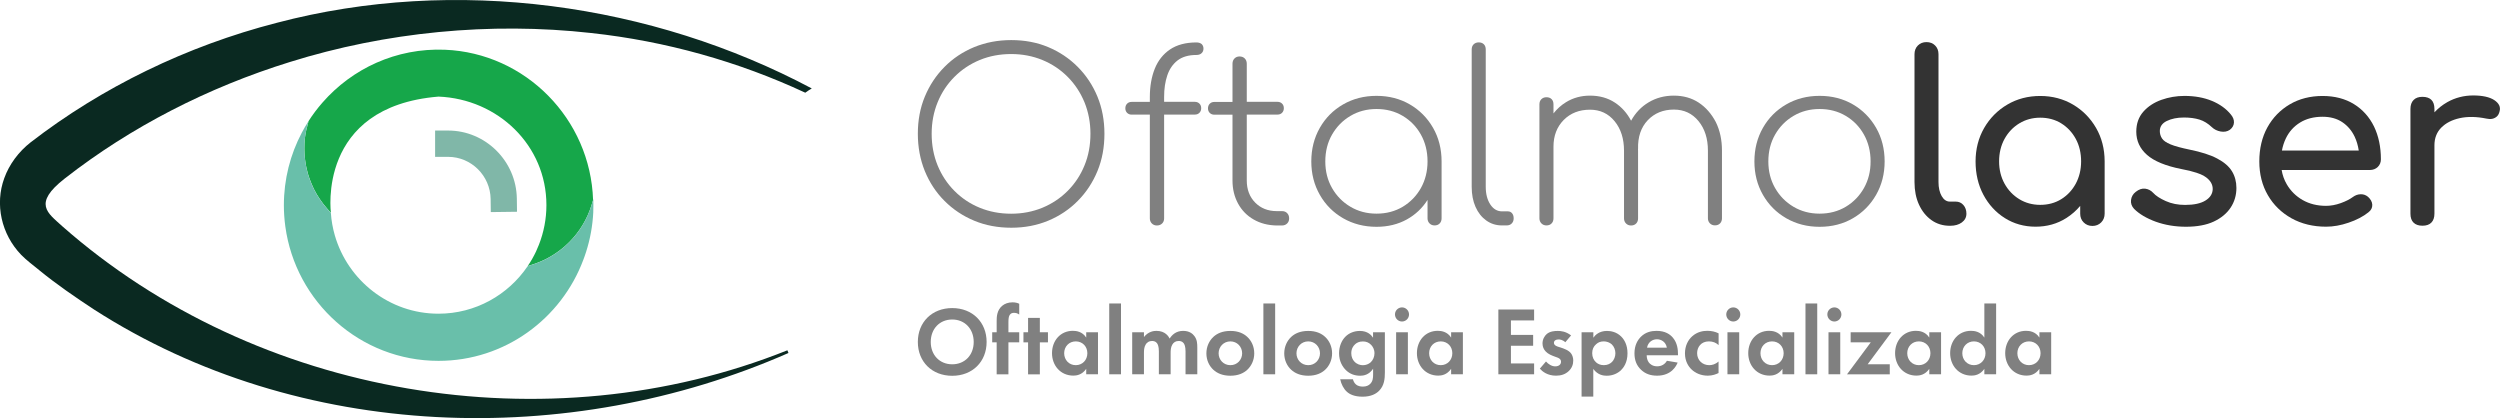 <svg width="287" height="48" viewBox="0 0 287 48" fill="none" xmlns="http://www.w3.org/2000/svg">
<g clip-path="url(#clip0_301_5378)">
<path d="M123.727 7.681C122.757 6.705 121.623 5.947 120.331 5.406C119.039 4.866 117.623 4.602 116.095 4.602C114.561 4.602 113.145 4.872 111.84 5.406C110.535 5.947 109.401 6.699 108.43 7.681C107.46 8.657 106.706 9.798 106.168 11.097C105.63 12.396 105.368 13.82 105.368 15.356C105.368 16.899 105.637 18.323 106.168 19.635C106.706 20.947 107.453 22.088 108.43 23.064C109.401 24.039 110.542 24.798 111.84 25.338C113.138 25.879 114.561 26.143 116.095 26.143C117.629 26.143 119.039 25.872 120.331 25.338C121.623 24.798 122.757 24.046 123.727 23.064C124.698 22.088 125.452 20.941 125.989 19.635C126.527 18.329 126.789 16.899 126.789 15.356C126.789 13.813 126.521 12.396 125.989 11.097C125.452 9.798 124.698 8.657 123.727 7.681ZM124.501 18.989C124.049 20.103 123.406 21.072 122.573 21.91C121.747 22.741 120.777 23.387 119.669 23.848C118.561 24.303 117.367 24.534 116.082 24.534C114.777 24.534 113.577 24.303 112.469 23.848C111.361 23.393 110.397 22.747 109.565 21.91C108.738 21.079 108.096 20.103 107.637 18.989C107.184 17.875 106.955 16.668 106.955 15.356C106.955 14.064 107.184 12.864 107.637 11.749C108.089 10.635 108.732 9.666 109.565 8.828C110.391 7.998 111.361 7.351 112.469 6.89C113.577 6.435 114.777 6.204 116.082 6.204C117.367 6.204 118.561 6.435 119.669 6.89C120.777 7.345 121.741 7.991 122.573 8.828C123.4 9.659 124.042 10.635 124.501 11.749C124.953 12.864 125.183 14.064 125.183 15.356C125.183 16.668 124.96 17.881 124.501 18.989Z" fill="#808080"/>
<path d="M137.352 4.872C136.12 4.872 135.11 5.143 134.317 5.677C133.523 6.217 132.94 6.956 132.566 7.892C132.192 8.828 132.002 9.916 132.002 11.13V11.697H129.917C129.701 11.697 129.53 11.762 129.392 11.901C129.261 12.033 129.189 12.211 129.189 12.428C129.189 12.646 129.255 12.817 129.392 12.956C129.524 13.088 129.701 13.16 129.917 13.16H132.002V25.075C132.002 25.305 132.081 25.503 132.232 25.655C132.382 25.806 132.573 25.886 132.809 25.886C133.058 25.886 133.261 25.806 133.412 25.655C133.563 25.503 133.641 25.312 133.641 25.075V13.154H137.169C137.385 13.154 137.556 13.088 137.693 12.949C137.825 12.817 137.897 12.639 137.897 12.422C137.897 12.204 137.831 12.033 137.693 11.894C137.562 11.762 137.385 11.69 137.169 11.69H133.641V11.123C133.641 10.206 133.759 9.389 134.002 8.664C134.245 7.938 134.638 7.365 135.176 6.943C135.72 6.521 136.448 6.31 137.352 6.31C137.602 6.31 137.798 6.244 137.943 6.105C138.087 5.973 138.159 5.795 138.159 5.578C138.159 5.36 138.087 5.189 137.943 5.05C137.798 4.938 137.602 4.872 137.352 4.872Z" fill="#808080"/>
<path d="M147.168 24.237H146.578C145.562 24.237 144.736 23.908 144.093 23.255C143.45 22.602 143.129 21.752 143.129 20.716V13.154H146.657C146.873 13.154 147.044 13.088 147.181 12.949C147.312 12.818 147.385 12.639 147.385 12.422C147.385 12.204 147.319 12.033 147.181 11.894C147.05 11.762 146.873 11.69 146.657 11.69H143.129V7.319C143.129 7.068 143.05 6.864 142.9 6.712C142.749 6.56 142.546 6.481 142.296 6.481C142.067 6.481 141.87 6.56 141.719 6.712C141.569 6.864 141.49 7.068 141.49 7.319V11.703H139.405C139.188 11.703 139.018 11.769 138.88 11.908C138.749 12.039 138.677 12.217 138.677 12.435C138.677 12.653 138.743 12.824 138.88 12.963C139.011 13.094 139.188 13.167 139.405 13.167H141.49V20.723C141.49 21.712 141.706 22.589 142.132 23.373C142.559 24.151 143.155 24.765 143.922 25.2C144.69 25.642 145.562 25.866 146.545 25.886H147.162C147.411 25.886 147.614 25.806 147.765 25.655C147.916 25.503 147.994 25.312 147.994 25.075C147.994 24.824 147.916 24.62 147.765 24.468C147.614 24.31 147.417 24.237 147.168 24.237Z" fill="#808080"/>
<path d="M161.849 11.987C160.727 11.334 159.449 11.004 158.026 11.004C156.597 11.004 155.318 11.334 154.19 11.987C153.056 12.639 152.164 13.536 151.515 14.677C150.866 15.817 150.538 17.103 150.538 18.534C150.538 19.951 150.866 21.23 151.515 22.365C152.164 23.505 153.056 24.402 154.19 25.055C155.325 25.707 156.603 26.037 158.026 26.037C159.324 26.037 160.485 25.754 161.501 25.193C162.498 24.639 163.285 23.894 163.881 22.951V25.068C163.881 25.299 163.96 25.497 164.111 25.648C164.262 25.8 164.452 25.879 164.688 25.879C164.937 25.879 165.134 25.8 165.278 25.648C165.422 25.497 165.494 25.305 165.494 25.068V18.534C165.494 17.103 165.166 15.811 164.517 14.677C163.862 13.536 162.97 12.639 161.849 11.987ZM163.121 21.587C162.609 22.49 161.914 23.209 161.036 23.736C160.15 24.264 159.147 24.527 158.026 24.527C156.918 24.527 155.921 24.264 155.03 23.736C154.138 23.209 153.436 22.49 152.918 21.587C152.4 20.683 152.145 19.661 152.145 18.534C152.145 17.387 152.4 16.358 152.918 15.455C153.436 14.551 154.138 13.833 155.03 13.305C155.921 12.778 156.918 12.514 158.026 12.514C159.147 12.514 160.15 12.778 161.036 13.305C161.921 13.833 162.616 14.551 163.121 15.455C163.626 16.358 163.881 17.387 163.881 18.534C163.881 19.661 163.626 20.677 163.121 21.587Z" fill="#808080"/>
<path d="M173.107 24.264H172.438C171.887 24.264 171.435 24 171.087 23.472C170.74 22.945 170.563 22.266 170.563 21.442V5.677C170.563 5.426 170.491 5.228 170.347 5.083C170.202 4.938 170.006 4.866 169.756 4.866C169.527 4.866 169.33 4.938 169.179 5.083C169.029 5.228 168.95 5.426 168.95 5.677V21.435C168.95 22.312 169.094 23.083 169.389 23.749C169.684 24.415 170.091 24.93 170.622 25.312C171.146 25.688 171.75 25.879 172.425 25.879H172.963C173.212 25.879 173.409 25.8 173.553 25.648C173.697 25.497 173.769 25.305 173.769 25.068C173.769 24.817 173.704 24.62 173.579 24.474C173.461 24.336 173.304 24.264 173.107 24.264Z" fill="#808080"/>
<path d="M195.013 11.782C194.194 11.242 193.236 10.978 192.155 10.978C191.086 10.978 190.122 11.235 189.27 11.743C188.417 12.25 187.748 12.956 187.25 13.859C186.785 12.982 186.168 12.29 185.394 11.782C184.575 11.242 183.618 10.978 182.536 10.978C181.519 10.978 180.601 11.228 179.782 11.729C179.224 12.072 178.746 12.501 178.339 13.022V11.973C178.339 11.723 178.267 11.525 178.123 11.38C177.979 11.235 177.782 11.162 177.533 11.162C177.303 11.162 177.107 11.235 176.956 11.38C176.805 11.525 176.726 11.723 176.726 11.973V25.068C176.726 25.299 176.805 25.497 176.956 25.648C177.107 25.8 177.297 25.879 177.533 25.879C177.782 25.879 177.979 25.8 178.123 25.648C178.267 25.497 178.339 25.305 178.339 25.068V16.839C178.339 15.587 178.733 14.565 179.513 13.773C180.3 12.982 181.303 12.593 182.536 12.593C183.696 12.593 184.634 13.035 185.355 13.912C186.076 14.789 186.437 15.923 186.437 17.301V25.075C186.437 25.305 186.516 25.503 186.667 25.655C186.817 25.806 187.007 25.886 187.244 25.886C187.493 25.886 187.689 25.806 187.834 25.655C187.978 25.503 188.05 25.312 188.05 25.075V17.294C188.05 17.228 188.043 17.169 188.043 17.103H188.05C188.011 15.725 188.384 14.624 189.158 13.806C189.932 12.989 190.935 12.58 192.168 12.58C193.328 12.58 194.266 13.022 194.987 13.899C195.708 14.776 196.069 15.91 196.069 17.288V25.061C196.069 25.292 196.148 25.49 196.299 25.642C196.449 25.793 196.639 25.872 196.876 25.872C197.125 25.872 197.321 25.793 197.466 25.642C197.61 25.49 197.682 25.299 197.682 25.061V17.294C197.682 16.055 197.446 14.967 196.974 14.011C196.476 13.068 195.833 12.323 195.013 11.782Z" fill="#808080"/>
<path d="M212.717 11.987C211.596 11.334 210.317 11.004 208.894 11.004C207.465 11.004 206.186 11.334 205.059 11.987C203.924 12.639 203.033 13.536 202.383 14.677C201.734 15.817 201.406 17.103 201.406 18.534C201.406 19.951 201.734 21.23 202.383 22.365C203.033 23.505 203.924 24.402 205.059 25.055C206.193 25.707 207.472 26.037 208.894 26.037C210.317 26.037 211.596 25.707 212.717 25.055C213.838 24.402 214.73 23.505 215.379 22.365C216.028 21.224 216.356 19.951 216.356 18.534C216.356 17.103 216.028 15.811 215.379 14.677C214.723 13.536 213.838 12.639 212.717 11.987ZM213.983 21.587C213.471 22.49 212.776 23.209 211.897 23.736C211.012 24.264 210.009 24.527 208.888 24.527C207.78 24.527 206.783 24.264 205.891 23.736C205 23.209 204.298 22.49 203.78 21.587C203.262 20.683 203.006 19.661 203.006 18.534C203.006 17.387 203.262 16.358 203.78 15.455C204.298 14.551 205 13.833 205.891 13.305C206.783 12.778 207.78 12.514 208.888 12.514C210.009 12.514 211.012 12.778 211.897 13.305C212.783 13.833 213.478 14.551 213.983 15.455C214.487 16.358 214.743 17.38 214.743 18.507C214.75 19.655 214.494 20.677 213.983 21.587Z" fill="#808080"/>
<path d="M224.506 23.143H223.837C223.464 23.143 223.149 22.932 222.906 22.516C222.664 22.094 222.539 21.547 222.539 20.894V6.217C222.539 5.815 222.408 5.479 222.152 5.222C221.896 4.965 221.562 4.833 221.162 4.833C220.762 4.833 220.428 4.965 220.172 5.222C219.916 5.479 219.785 5.815 219.785 6.217V20.901C219.785 21.87 219.956 22.741 220.297 23.485C220.638 24.231 221.116 24.831 221.726 25.266C222.336 25.701 223.044 25.919 223.837 25.919H223.89C224.434 25.919 224.88 25.787 225.221 25.536C225.568 25.279 225.745 24.943 225.745 24.534C225.745 24.132 225.627 23.795 225.398 23.538C225.175 23.274 224.873 23.143 224.506 23.143Z" fill="#333333"/>
<path d="M237.981 12.006C236.873 11.354 235.607 11.017 234.217 11.017C232.827 11.017 231.555 11.347 230.441 12.006C229.326 12.659 228.428 13.569 227.778 14.697C227.129 15.824 226.795 17.116 226.795 18.534C226.795 19.951 227.097 21.237 227.693 22.358C228.29 23.479 229.116 24.382 230.152 25.035C231.188 25.688 232.375 26.024 233.68 26.024C234.984 26.024 236.171 25.694 237.207 25.035C237.81 24.652 238.348 24.184 238.807 23.637V24.527C238.807 24.929 238.938 25.272 239.207 25.536C239.469 25.8 239.81 25.938 240.21 25.938C240.61 25.938 240.951 25.8 241.213 25.536C241.476 25.272 241.613 24.929 241.613 24.527V18.501C241.607 17.096 241.279 15.811 240.63 14.69C239.981 13.562 239.089 12.659 237.981 12.006ZM238.302 21.079C237.896 21.831 237.332 22.43 236.63 22.866C235.929 23.301 235.116 23.518 234.217 23.518C233.339 23.518 232.532 23.301 231.817 22.866C231.103 22.43 230.532 21.831 230.119 21.079C229.706 20.327 229.496 19.47 229.496 18.527C229.496 17.571 229.706 16.701 230.119 15.949C230.532 15.198 231.103 14.598 231.817 14.162C232.532 13.727 233.339 13.51 234.217 13.51C235.116 13.51 235.929 13.727 236.63 14.162C237.332 14.598 237.896 15.198 238.302 15.949C238.709 16.701 238.912 17.571 238.912 18.527C238.912 19.47 238.702 20.327 238.302 21.079Z" fill="#333333"/>
<path d="M254.543 18.204C253.769 17.789 252.694 17.446 251.363 17.176C250.406 16.978 249.671 16.78 249.18 16.576C248.688 16.371 248.36 16.147 248.196 15.89C248.032 15.639 247.947 15.349 247.947 15.039C247.947 14.538 248.216 14.149 248.74 13.892C249.278 13.628 249.94 13.49 250.714 13.49C251.383 13.49 251.986 13.569 252.497 13.727C253.009 13.886 253.487 14.182 253.927 14.604C254.196 14.861 254.537 15.026 254.936 15.099C255.336 15.171 255.691 15.105 255.986 14.901C256.281 14.677 256.438 14.4 256.458 14.077C256.477 13.754 256.353 13.444 256.104 13.147C255.566 12.481 254.832 11.954 253.92 11.578C253.009 11.202 251.953 11.011 250.773 11.011C249.861 11.011 248.976 11.162 248.137 11.459C247.298 11.756 246.596 12.211 246.059 12.817C245.521 13.424 245.245 14.195 245.245 15.118C245.245 16.167 245.659 17.064 246.478 17.782C247.291 18.501 248.616 19.048 250.412 19.404C251.789 19.655 252.753 19.978 253.271 20.367C253.782 20.749 254.032 21.211 254.019 21.732C253.999 22.253 253.723 22.688 253.192 23.017C252.655 23.354 251.868 23.525 250.845 23.525C250.032 23.525 249.291 23.38 248.629 23.083C247.967 22.787 247.481 22.47 247.186 22.14C246.931 21.863 246.622 21.705 246.268 21.659C245.908 21.613 245.547 21.738 245.18 22.028C244.872 22.266 244.688 22.582 244.642 22.958C244.596 23.334 244.714 23.677 244.99 23.973C245.58 24.567 246.419 25.061 247.475 25.45C248.537 25.833 249.704 26.03 250.95 26.03C252.215 26.03 253.291 25.833 254.137 25.437C254.982 25.041 255.638 24.501 256.077 23.835C256.517 23.169 256.74 22.411 256.74 21.58C256.74 20.861 256.569 20.215 256.228 19.661C255.894 19.107 255.323 18.613 254.543 18.204Z" fill="#333333"/>
<path d="M270.234 11.954C269.23 11.334 268.024 11.017 266.627 11.017C265.218 11.017 263.952 11.34 262.864 11.98C261.775 12.62 260.91 13.51 260.293 14.63C259.677 15.751 259.369 17.064 259.369 18.534C259.369 19.984 259.697 21.29 260.352 22.411C261.002 23.532 261.92 24.422 263.067 25.061C264.214 25.701 265.552 26.024 267.034 26.024C267.853 26.024 268.726 25.872 269.624 25.562C270.522 25.259 271.289 24.857 271.892 24.376C272.207 24.138 272.351 23.841 272.338 23.505C272.319 23.176 272.155 22.866 271.84 22.589C271.611 22.398 271.342 22.299 271.04 22.299C271.027 22.299 271.014 22.299 271.001 22.299C270.679 22.305 270.384 22.417 270.109 22.615C269.755 22.879 269.289 23.116 268.712 23.321C268.142 23.525 267.572 23.631 267.027 23.631C266.024 23.631 265.119 23.406 264.346 22.965C263.572 22.523 262.955 21.91 262.516 21.151C262.228 20.657 262.031 20.11 261.933 19.516H272.056C272.424 19.516 272.725 19.398 272.968 19.167C273.204 18.936 273.328 18.639 273.328 18.29C273.328 16.872 273.06 15.606 272.535 14.518C272.004 13.437 271.23 12.567 270.234 11.954ZM261.965 17.281C262.057 16.787 262.208 16.325 262.411 15.896C262.778 15.125 263.329 14.512 264.044 14.07C264.759 13.628 265.624 13.404 266.634 13.404C267.512 13.404 268.273 13.608 268.883 14.017C269.499 14.426 269.978 14.987 270.312 15.685C270.542 16.173 270.699 16.707 270.784 17.281H261.965Z" fill="#333333"/>
<path d="M286.344 11.492C285.813 11.143 285 10.958 283.931 10.958C282.863 10.958 281.866 11.215 280.968 11.716C280.397 12.039 279.899 12.435 279.473 12.896V12.501C279.473 12.046 279.355 11.697 279.125 11.466C278.896 11.235 278.548 11.116 278.096 11.116C277.656 11.116 277.315 11.235 277.079 11.479C276.843 11.716 276.719 12.066 276.719 12.501V24.527C276.719 24.982 276.837 25.332 277.079 25.562C277.315 25.793 277.656 25.912 278.096 25.912C278.548 25.912 278.896 25.793 279.125 25.549C279.355 25.312 279.473 24.969 279.473 24.527V16.674C279.473 15.864 279.735 15.184 280.253 14.657C280.771 14.129 281.486 13.76 282.384 13.562C283.282 13.365 284.312 13.384 285.439 13.615C285.675 13.668 285.898 13.681 286.095 13.642C286.298 13.602 286.475 13.516 286.633 13.378C286.79 13.239 286.895 13.035 286.954 12.778C287.092 12.29 286.888 11.855 286.344 11.492Z" fill="#333333"/>
<path d="M113.263 39.257C113.263 41.519 111.643 43.141 109.315 43.141C106.988 43.141 105.368 41.525 105.368 39.257C105.368 36.989 106.988 35.367 109.315 35.367C111.643 35.367 113.263 36.995 113.263 39.257ZM111.781 39.257C111.781 37.754 110.758 36.679 109.315 36.679C107.873 36.679 106.85 37.747 106.85 39.257C106.85 40.76 107.873 41.822 109.315 41.822C110.758 41.822 111.781 40.767 111.781 39.257Z" fill="#808080"/>
<path d="M115.767 39.303V42.976H114.417V39.303H113.905V38.143H114.417V36.817C114.417 36.369 114.449 35.611 115.046 35.11C115.335 34.866 115.735 34.708 116.233 34.708C116.535 34.708 116.777 34.76 117.007 34.872V36.112C116.817 35.967 116.633 35.914 116.397 35.914C116.22 35.914 116.043 35.96 115.912 36.158C115.8 36.336 115.767 36.593 115.767 36.995V38.143H117.007V39.303H115.767Z" fill="#808080"/>
<path d="M119.374 39.303V42.976H118.023V39.303H117.492V38.143H118.023V36.494H119.374V38.143H120.305V39.303H119.374Z" fill="#808080"/>
<path d="M124.698 38.143H126.049V42.969H124.698V42.343C124.213 43.048 123.564 43.121 123.223 43.121C121.747 43.121 120.771 41.96 120.771 40.543C120.771 39.112 121.734 37.978 123.157 37.978C123.524 37.978 124.246 38.044 124.698 38.756V38.143ZM122.167 40.549C122.167 41.321 122.724 41.921 123.498 41.921C124.272 41.921 124.829 41.321 124.829 40.549C124.829 39.778 124.272 39.191 123.498 39.191C122.724 39.191 122.167 39.784 122.167 40.549Z" fill="#808080"/>
<path d="M128.691 34.839V42.969H127.34V34.839H128.691Z" fill="#808080"/>
<path d="M129.976 38.143H131.326V38.69C131.838 38.044 132.467 37.984 132.756 37.984C133.765 37.984 134.152 38.617 134.277 38.868C134.513 38.486 134.985 37.984 135.818 37.984C136.559 37.984 136.926 38.327 137.116 38.578C137.424 38.993 137.45 39.402 137.45 39.936V42.969H136.1V40.338C136.1 39.771 135.975 39.514 135.877 39.389C135.7 39.165 135.457 39.145 135.319 39.145C134.952 39.145 134.723 39.31 134.578 39.567C134.401 39.857 134.388 40.246 134.388 40.503V42.969H133.038V40.338C133.038 39.771 132.913 39.514 132.815 39.389C132.638 39.165 132.395 39.145 132.257 39.145C131.89 39.145 131.661 39.31 131.516 39.567C131.339 39.857 131.326 40.246 131.326 40.503V42.969H129.976V38.143Z" fill="#808080"/>
<path d="M143.182 38.67C143.66 39.105 143.988 39.771 143.988 40.569C143.988 41.347 143.654 42.02 143.182 42.455C142.768 42.837 142.152 43.134 141.241 43.134C140.329 43.134 139.713 42.831 139.3 42.455C138.821 42.02 138.493 41.354 138.493 40.569C138.493 39.778 138.828 39.105 139.3 38.67C139.713 38.288 140.329 37.991 141.241 37.991C142.152 37.984 142.775 38.288 143.182 38.67ZM142.598 40.562C142.598 39.804 142.021 39.191 141.247 39.191C140.474 39.191 139.897 39.804 139.897 40.562C139.897 41.301 140.46 41.921 141.247 41.921C142.028 41.927 142.598 41.301 142.598 40.562Z" fill="#808080"/>
<path d="M146.388 34.839V42.969H145.037V34.839H146.388Z" fill="#808080"/>
<path d="M152.119 38.67C152.597 39.105 152.925 39.771 152.925 40.569C152.925 41.347 152.591 42.02 152.119 42.455C151.706 42.837 151.089 43.134 150.178 43.134C149.267 43.134 148.65 42.831 148.237 42.455C147.759 42.02 147.431 41.354 147.431 40.569C147.431 39.778 147.765 39.105 148.237 38.67C148.65 38.288 149.267 37.991 150.178 37.991C151.089 37.984 151.712 38.288 152.119 38.67ZM151.535 40.562C151.535 39.804 150.958 39.191 150.185 39.191C149.411 39.191 148.834 39.804 148.834 40.562C148.834 41.301 149.398 41.921 150.185 41.921C150.965 41.927 151.535 41.301 151.535 40.562Z" fill="#808080"/>
<path d="M157.632 38.143H158.983V42.751C158.983 43.49 158.918 44.255 158.321 44.861C157.987 45.198 157.41 45.54 156.426 45.54C155.495 45.54 154.938 45.264 154.629 44.98C154.256 44.657 153.967 44.09 153.856 43.543H155.318C155.37 43.767 155.495 43.991 155.652 44.123C155.921 44.367 156.282 44.38 156.472 44.38C156.859 44.38 157.115 44.248 157.292 44.077C157.6 43.773 157.632 43.398 157.632 43.009V42.329C157.167 43.041 156.524 43.134 156.157 43.134C155.515 43.134 154.957 42.936 154.492 42.474C154.138 42.118 153.725 41.492 153.725 40.556C153.725 39.798 154 39.092 154.466 38.637C154.885 38.222 155.475 37.991 156.118 37.991C157.016 37.991 157.436 38.479 157.626 38.769V38.143H157.632ZM155.561 39.527C155.338 39.725 155.128 40.055 155.128 40.556C155.128 40.978 155.285 41.294 155.482 41.505C155.77 41.815 156.138 41.927 156.459 41.927C156.793 41.927 157.121 41.802 157.357 41.591C157.632 41.334 157.79 40.945 157.79 40.556C157.79 40.101 157.593 39.784 157.403 39.587C157.134 39.31 156.826 39.198 156.459 39.198C156.026 39.191 155.724 39.369 155.561 39.527Z" fill="#808080"/>
<path d="M160.95 35.288C161.396 35.288 161.757 35.657 161.757 36.099C161.757 36.547 161.389 36.91 160.95 36.91C160.504 36.91 160.144 36.541 160.144 36.099C160.137 35.657 160.504 35.288 160.95 35.288ZM161.625 38.143V42.969H160.275V38.143H161.625Z" fill="#808080"/>
<path d="M166.589 38.143H167.94V42.969H166.589V42.343C166.104 43.048 165.455 43.121 165.114 43.121C163.639 43.121 162.662 41.96 162.662 40.543C162.662 39.112 163.626 37.978 165.049 37.978C165.416 37.978 166.137 38.044 166.589 38.756V38.143ZM164.065 40.549C164.065 41.321 164.622 41.921 165.396 41.921C166.17 41.921 166.727 41.321 166.727 40.549C166.727 39.778 166.17 39.191 165.396 39.191C164.616 39.191 164.065 39.784 164.065 40.549Z" fill="#808080"/>
<path d="M176.116 36.785H173.454V38.446H176.005V39.692H173.454V41.723H176.116V42.969H172.012V35.532H176.116V36.785Z" fill="#808080"/>
<path d="M179.697 39.29C179.375 38.987 179.054 38.967 178.91 38.967C178.588 38.967 178.392 39.125 178.392 39.356C178.392 39.481 178.444 39.666 178.825 39.791L179.146 39.89C179.52 40.015 180.09 40.2 180.365 40.582C180.51 40.78 180.608 41.07 180.608 41.387C180.608 41.822 180.464 42.257 180.077 42.613C179.69 42.969 179.224 43.127 178.634 43.127C177.638 43.127 177.067 42.646 176.772 42.323L177.48 41.499C177.749 41.809 178.143 42.059 178.543 42.059C178.916 42.059 179.205 41.868 179.205 41.532C179.205 41.228 178.962 41.11 178.785 41.044L178.477 40.932C178.136 40.806 177.736 40.655 177.448 40.351C177.225 40.114 177.08 39.817 177.08 39.428C177.08 38.96 177.303 38.571 177.579 38.334C177.952 38.031 178.444 37.991 178.831 37.991C179.185 37.991 179.749 38.037 180.359 38.505L179.697 39.29Z" fill="#808080"/>
<path d="M182.916 45.527H181.565V38.143H182.916V38.769C183.126 38.466 183.591 37.991 184.477 37.991C184.896 37.991 185.572 38.09 186.116 38.637C186.47 38.993 186.837 39.593 186.837 40.556C186.837 41.65 186.358 42.237 186.083 42.508C185.716 42.85 185.165 43.134 184.45 43.134C184.116 43.134 183.441 43.081 182.91 42.356V45.527H182.916ZM183.237 39.514C182.936 39.771 182.785 40.108 182.785 40.549C182.785 40.998 182.962 41.36 183.231 41.598C183.408 41.756 183.696 41.921 184.116 41.921C184.562 41.921 184.85 41.743 185.027 41.578C185.316 41.307 185.447 40.912 185.447 40.549C185.447 40.187 185.303 39.791 185.034 39.534C184.791 39.31 184.437 39.191 184.116 39.191C183.755 39.191 183.48 39.29 183.237 39.514Z" fill="#808080"/>
<path d="M192.594 41.624C192.449 41.98 191.905 43.127 190.233 43.127C189.46 43.127 188.869 42.903 188.391 42.448C187.86 41.947 187.637 41.321 187.637 40.562C187.637 39.606 188.024 39.013 188.371 38.663C188.935 38.103 189.604 37.984 190.181 37.984C191.158 37.984 191.722 38.373 192.056 38.776C192.567 39.389 192.633 40.147 192.633 40.675V40.787H189.04C189.04 41.077 189.119 41.387 189.276 41.598C189.42 41.795 189.722 42.053 190.24 42.053C190.751 42.053 191.138 41.809 191.361 41.419L192.594 41.624ZM191.354 39.916C191.243 39.257 190.712 38.947 190.214 38.947C189.715 38.947 189.191 39.27 189.079 39.916H191.354Z" fill="#808080"/>
<path d="M197.289 39.613C197.001 39.343 196.646 39.191 196.181 39.191C195.283 39.191 194.83 39.85 194.83 40.549C194.83 41.34 195.42 41.921 196.227 41.921C196.528 41.921 196.928 41.828 197.289 41.499V42.824C197.02 42.956 196.601 43.127 196.05 43.127C195.296 43.127 194.627 42.837 194.201 42.422C193.834 42.079 193.434 41.472 193.434 40.569C193.434 39.718 193.775 39.039 194.266 38.604C194.856 38.077 195.532 37.978 195.997 37.978C196.496 37.978 196.909 38.077 197.296 38.268V39.613H197.289Z" fill="#808080"/>
<path d="M198.98 35.288C199.426 35.288 199.787 35.657 199.787 36.099C199.787 36.547 199.42 36.91 198.98 36.91C198.534 36.91 198.174 36.541 198.174 36.099C198.174 35.657 198.541 35.288 198.98 35.288ZM199.662 38.143V42.969H198.312V38.143H199.662Z" fill="#808080"/>
<path d="M204.626 38.143H205.977V42.969H204.626V42.343C204.141 43.048 203.491 43.121 203.15 43.121C201.675 43.121 200.698 41.96 200.698 40.543C200.698 39.112 201.662 37.978 203.085 37.978C203.452 37.978 204.173 38.044 204.626 38.756V38.143ZM202.101 40.549C202.101 41.321 202.659 41.921 203.432 41.921C204.206 41.921 204.763 41.321 204.763 40.549C204.763 39.778 204.206 39.191 203.432 39.191C202.652 39.191 202.101 39.784 202.101 40.549Z" fill="#808080"/>
<path d="M208.619 34.839V42.969H207.269V34.839H208.619Z" fill="#808080"/>
<path d="M210.586 35.288C211.032 35.288 211.392 35.657 211.392 36.099C211.392 36.547 211.025 36.91 210.586 36.91C210.147 36.91 209.779 36.541 209.779 36.099C209.773 35.657 210.14 35.288 210.586 35.288ZM211.261 38.143V42.969H209.911V38.143H211.261Z" fill="#808080"/>
<path d="M214.409 41.815H216.946V42.975H212.035L214.763 39.303H212.455V38.143H217.136L214.409 41.815Z" fill="#808080"/>
<path d="M221.483 38.143H222.834V42.969H221.483V42.343C220.998 43.048 220.349 43.121 220.008 43.121C218.533 43.121 217.556 41.96 217.556 40.543C217.556 39.112 218.52 37.978 219.942 37.978C220.31 37.978 221.031 38.044 221.483 38.756V38.143ZM218.952 40.549C218.952 41.321 219.51 41.921 220.283 41.921C221.057 41.921 221.614 41.321 221.614 40.549C221.614 39.778 221.057 39.191 220.283 39.191C219.51 39.191 218.952 39.784 218.952 40.549Z" fill="#808080"/>
<path d="M227.804 34.839H229.155V42.969H227.804V42.343C227.319 43.048 226.67 43.121 226.329 43.121C224.854 43.121 223.877 41.96 223.877 40.543C223.877 39.112 224.841 37.978 226.263 37.978C226.631 37.978 227.352 38.044 227.804 38.756V34.839ZM225.273 40.549C225.273 41.321 225.831 41.921 226.604 41.921C227.378 41.921 227.935 41.321 227.935 40.549C227.935 39.778 227.378 39.191 226.604 39.191C225.831 39.191 225.273 39.784 225.273 40.549Z" fill="#808080"/>
<path d="M234.125 38.143H235.476V42.969H234.125V42.343C233.64 43.048 232.99 43.121 232.65 43.121C231.174 43.121 230.197 41.96 230.197 40.543C230.197 39.112 231.161 37.978 232.584 37.978C232.951 37.978 233.672 38.044 234.125 38.756V38.143ZM231.594 40.549C231.594 41.321 232.151 41.921 232.925 41.921C233.699 41.921 234.256 41.321 234.256 40.549C234.256 39.778 233.699 39.191 232.925 39.191C232.151 39.191 231.594 39.784 231.594 40.549Z" fill="#808080"/>
<path d="M56.343 24.349L56.324 22.84C56.284 20.176 54.101 18.007 51.452 18.007H49.95V14.987H51.452C55.74 14.987 59.274 18.494 59.333 22.8L59.353 24.31L56.343 24.349Z" fill="#80B7A8"/>
<path d="M67.116 29.367C67.168 29.209 67.227 29.051 67.272 28.892C67.227 29.051 67.175 29.209 67.116 29.367Z" fill="#34868A"/>
<path d="M35.092 15.27C35.079 15.336 35.072 15.402 35.059 15.475C35.04 15.607 35.02 15.738 35 15.87C34.994 15.949 34.987 16.035 34.981 16.114C34.968 16.233 34.961 16.352 34.955 16.47C34.948 16.556 34.948 16.642 34.948 16.734C34.941 16.846 34.941 16.958 34.941 17.07C34.941 17.163 34.948 17.248 34.948 17.341C34.948 17.446 34.955 17.558 34.961 17.664C34.968 17.756 34.974 17.848 34.981 17.941C34.987 18.046 35 18.152 35.014 18.257C35.027 18.349 35.04 18.442 35.053 18.534C35.066 18.64 35.086 18.738 35.099 18.844C35.112 18.936 35.132 19.029 35.151 19.121C35.171 19.22 35.191 19.312 35.217 19.404C35.243 19.523 35.276 19.635 35.302 19.754C35.328 19.84 35.348 19.932 35.374 20.017C35.407 20.136 35.446 20.248 35.486 20.36C35.512 20.446 35.545 20.532 35.577 20.617C35.617 20.73 35.663 20.842 35.709 20.954C35.741 21.04 35.774 21.125 35.813 21.204C35.859 21.316 35.912 21.428 35.964 21.541C36.004 21.62 36.043 21.705 36.082 21.785C36.141 21.897 36.2 22.002 36.259 22.114C36.305 22.193 36.345 22.272 36.391 22.345C36.456 22.457 36.528 22.569 36.6 22.675C36.646 22.747 36.685 22.82 36.738 22.886C36.817 23.004 36.902 23.123 36.987 23.235C37.026 23.294 37.066 23.354 37.112 23.407C37.243 23.578 37.381 23.743 37.525 23.908C37.721 24.132 37.885 24.323 37.99 24.448C37.997 24.455 36.305 12.237 50.343 11.09C57.169 11.367 62.729 16.681 62.729 23.545C62.729 25.147 62.421 26.677 61.87 28.088C61.766 28.352 61.654 28.615 61.536 28.872C61.261 29.459 60.939 30.02 60.579 30.547C60.73 30.494 60.946 30.422 61.202 30.343C62.788 29.828 64.198 28.945 65.346 27.798C66.506 26.637 67.391 25.2 67.896 23.591C67.981 23.321 68.04 23.11 68.086 22.965C67.791 13.668 60.33 6.086 51.078 5.71C45.478 5.486 40.423 7.879 37.02 11.776C36.436 12.442 35.899 13.154 35.42 13.905C35.387 14.031 35.315 14.294 35.23 14.664C35.171 14.868 35.125 15.072 35.092 15.27Z" fill="#16A74A"/>
<path d="M35.066 15.468C35.08 15.402 35.086 15.336 35.099 15.264C35.08 15.336 35.073 15.402 35.066 15.468Z" fill="#00778F"/>
<path d="M34.987 16.108C34.994 16.028 35 15.943 35.007 15.864C35 15.949 34.994 16.028 34.987 16.108Z" fill="#00778F"/>
<path d="M36.593 22.688C36.521 22.576 36.456 22.47 36.385 22.358C36.456 22.464 36.528 22.576 36.593 22.688Z" fill="#00778F"/>
<path d="M36.258 22.121C36.2 22.009 36.135 21.903 36.083 21.791C36.135 21.903 36.2 22.015 36.258 22.121Z" fill="#00778F"/>
<path d="M68.113 22.859C68.1 22.892 68.093 22.932 68.08 22.978C68.041 23.123 67.975 23.334 67.89 23.604C67.385 25.213 66.5 26.651 65.339 27.811C64.192 28.958 62.776 29.842 61.195 30.356C60.94 30.442 60.723 30.508 60.572 30.561C58.343 33.851 54.586 36.013 50.337 36.013C44.705 36.013 39.938 32.209 38.437 27.02C38.201 26.196 38.043 25.338 37.984 24.455C37.879 24.33 37.722 24.145 37.519 23.914C37.374 23.75 37.237 23.585 37.106 23.413C37.06 23.354 37.02 23.301 36.981 23.242C36.896 23.123 36.81 23.011 36.732 22.892C36.686 22.82 36.64 22.754 36.594 22.681C36.522 22.569 36.456 22.464 36.384 22.352C36.338 22.273 36.299 22.2 36.253 22.121C36.194 22.009 36.129 21.903 36.076 21.791C36.037 21.712 35.998 21.626 35.958 21.547C35.906 21.435 35.853 21.323 35.807 21.211C35.768 21.125 35.735 21.04 35.702 20.96C35.657 20.848 35.611 20.736 35.571 20.624C35.538 20.538 35.512 20.453 35.48 20.367C35.44 20.255 35.407 20.136 35.368 20.024C35.342 19.939 35.316 19.846 35.296 19.761C35.263 19.642 35.237 19.53 35.211 19.411C35.197 19.365 35.184 19.319 35.178 19.273C35.165 19.226 35.158 19.174 35.152 19.128C35.132 19.035 35.112 18.943 35.099 18.851C35.08 18.745 35.066 18.646 35.053 18.541C35.04 18.448 35.027 18.356 35.014 18.264C35.001 18.158 34.994 18.053 34.981 17.947C34.975 17.855 34.968 17.763 34.962 17.67C34.955 17.565 34.955 17.453 34.948 17.347C34.948 17.255 34.942 17.169 34.942 17.077C34.942 16.965 34.948 16.853 34.948 16.741C34.948 16.655 34.955 16.569 34.955 16.477C34.962 16.358 34.975 16.24 34.981 16.121C34.988 16.042 34.994 15.956 35.001 15.877C35.014 15.745 35.034 15.613 35.06 15.481C35.073 15.415 35.08 15.35 35.093 15.277C35.125 15.079 35.165 14.881 35.217 14.684C35.302 14.321 35.375 14.057 35.407 13.925C35.132 14.354 34.876 14.796 34.64 15.244C33.329 17.73 32.588 20.565 32.588 23.571C32.588 24.389 32.647 25.187 32.752 25.978C33.925 34.688 41.367 41.426 50.344 41.426C57.95 41.426 64.448 36.587 66.972 29.809C67.025 29.664 67.077 29.525 67.129 29.38C67.182 29.222 67.241 29.064 67.287 28.905C67.759 27.429 68.028 25.912 68.106 24.402C68.12 23.875 68.126 23.367 68.113 22.859Z" fill="#69BFAA"/>
<path d="M37.519 23.921C37.374 23.756 37.237 23.591 37.105 23.42C37.237 23.591 37.374 23.762 37.519 23.921Z" fill="#00778F"/>
<path d="M35.486 20.36C35.447 20.248 35.414 20.13 35.375 20.018C35.408 20.136 35.447 20.248 35.486 20.36Z" fill="#00778F"/>
<path d="M35.3 19.754C35.268 19.635 35.242 19.523 35.217 19.404C35.236 19.523 35.268 19.635 35.3 19.754Z" fill="#00778F"/>
<path d="M35.963 21.547C35.911 21.435 35.859 21.323 35.813 21.211C35.859 21.33 35.911 21.435 35.963 21.547Z" fill="#00778F"/>
<path d="M34.948 17.334C34.948 17.242 34.941 17.156 34.941 17.064C34.941 17.156 34.941 17.242 34.948 17.334Z" fill="#00778F"/>
<path d="M35.702 20.96C35.656 20.848 35.61 20.736 35.571 20.624C35.617 20.736 35.663 20.848 35.702 20.96Z" fill="#00778F"/>
<path d="M90.392 40.213C62.873 51.244 29.447 45.626 7.133 25.958C5.488 24.442 3.717 23.393 7.442 20.486C14.995 14.591 23.827 10.048 33.309 7.108C44.252 3.692 56.244 2.492 67.876 3.791C76.426 4.721 84.786 7.068 92.445 10.642C92.687 10.464 92.936 10.305 93.192 10.154C74.872 0.409 52.31 -2.796 31.755 2.624C21.441 5.281 11.73 10.002 3.527 16.332C2.144 17.413 1.062 18.864 0.491 20.453C-0.604 23.439 0.144 26.881 2.432 29.255C3.055 29.894 3.842 30.475 4.485 31.002C6.445 32.611 8.668 34.134 10.805 35.538C34.404 50.697 65.306 51.613 90.517 40.523C90.484 40.424 90.438 40.319 90.392 40.213Z" fill="#0A2921"/>
</g>
<defs>
<clipPath id="clip0_301_5378">
<rect width="287" height="48" fill="white"/>
</clipPath>
</defs>
</svg>
